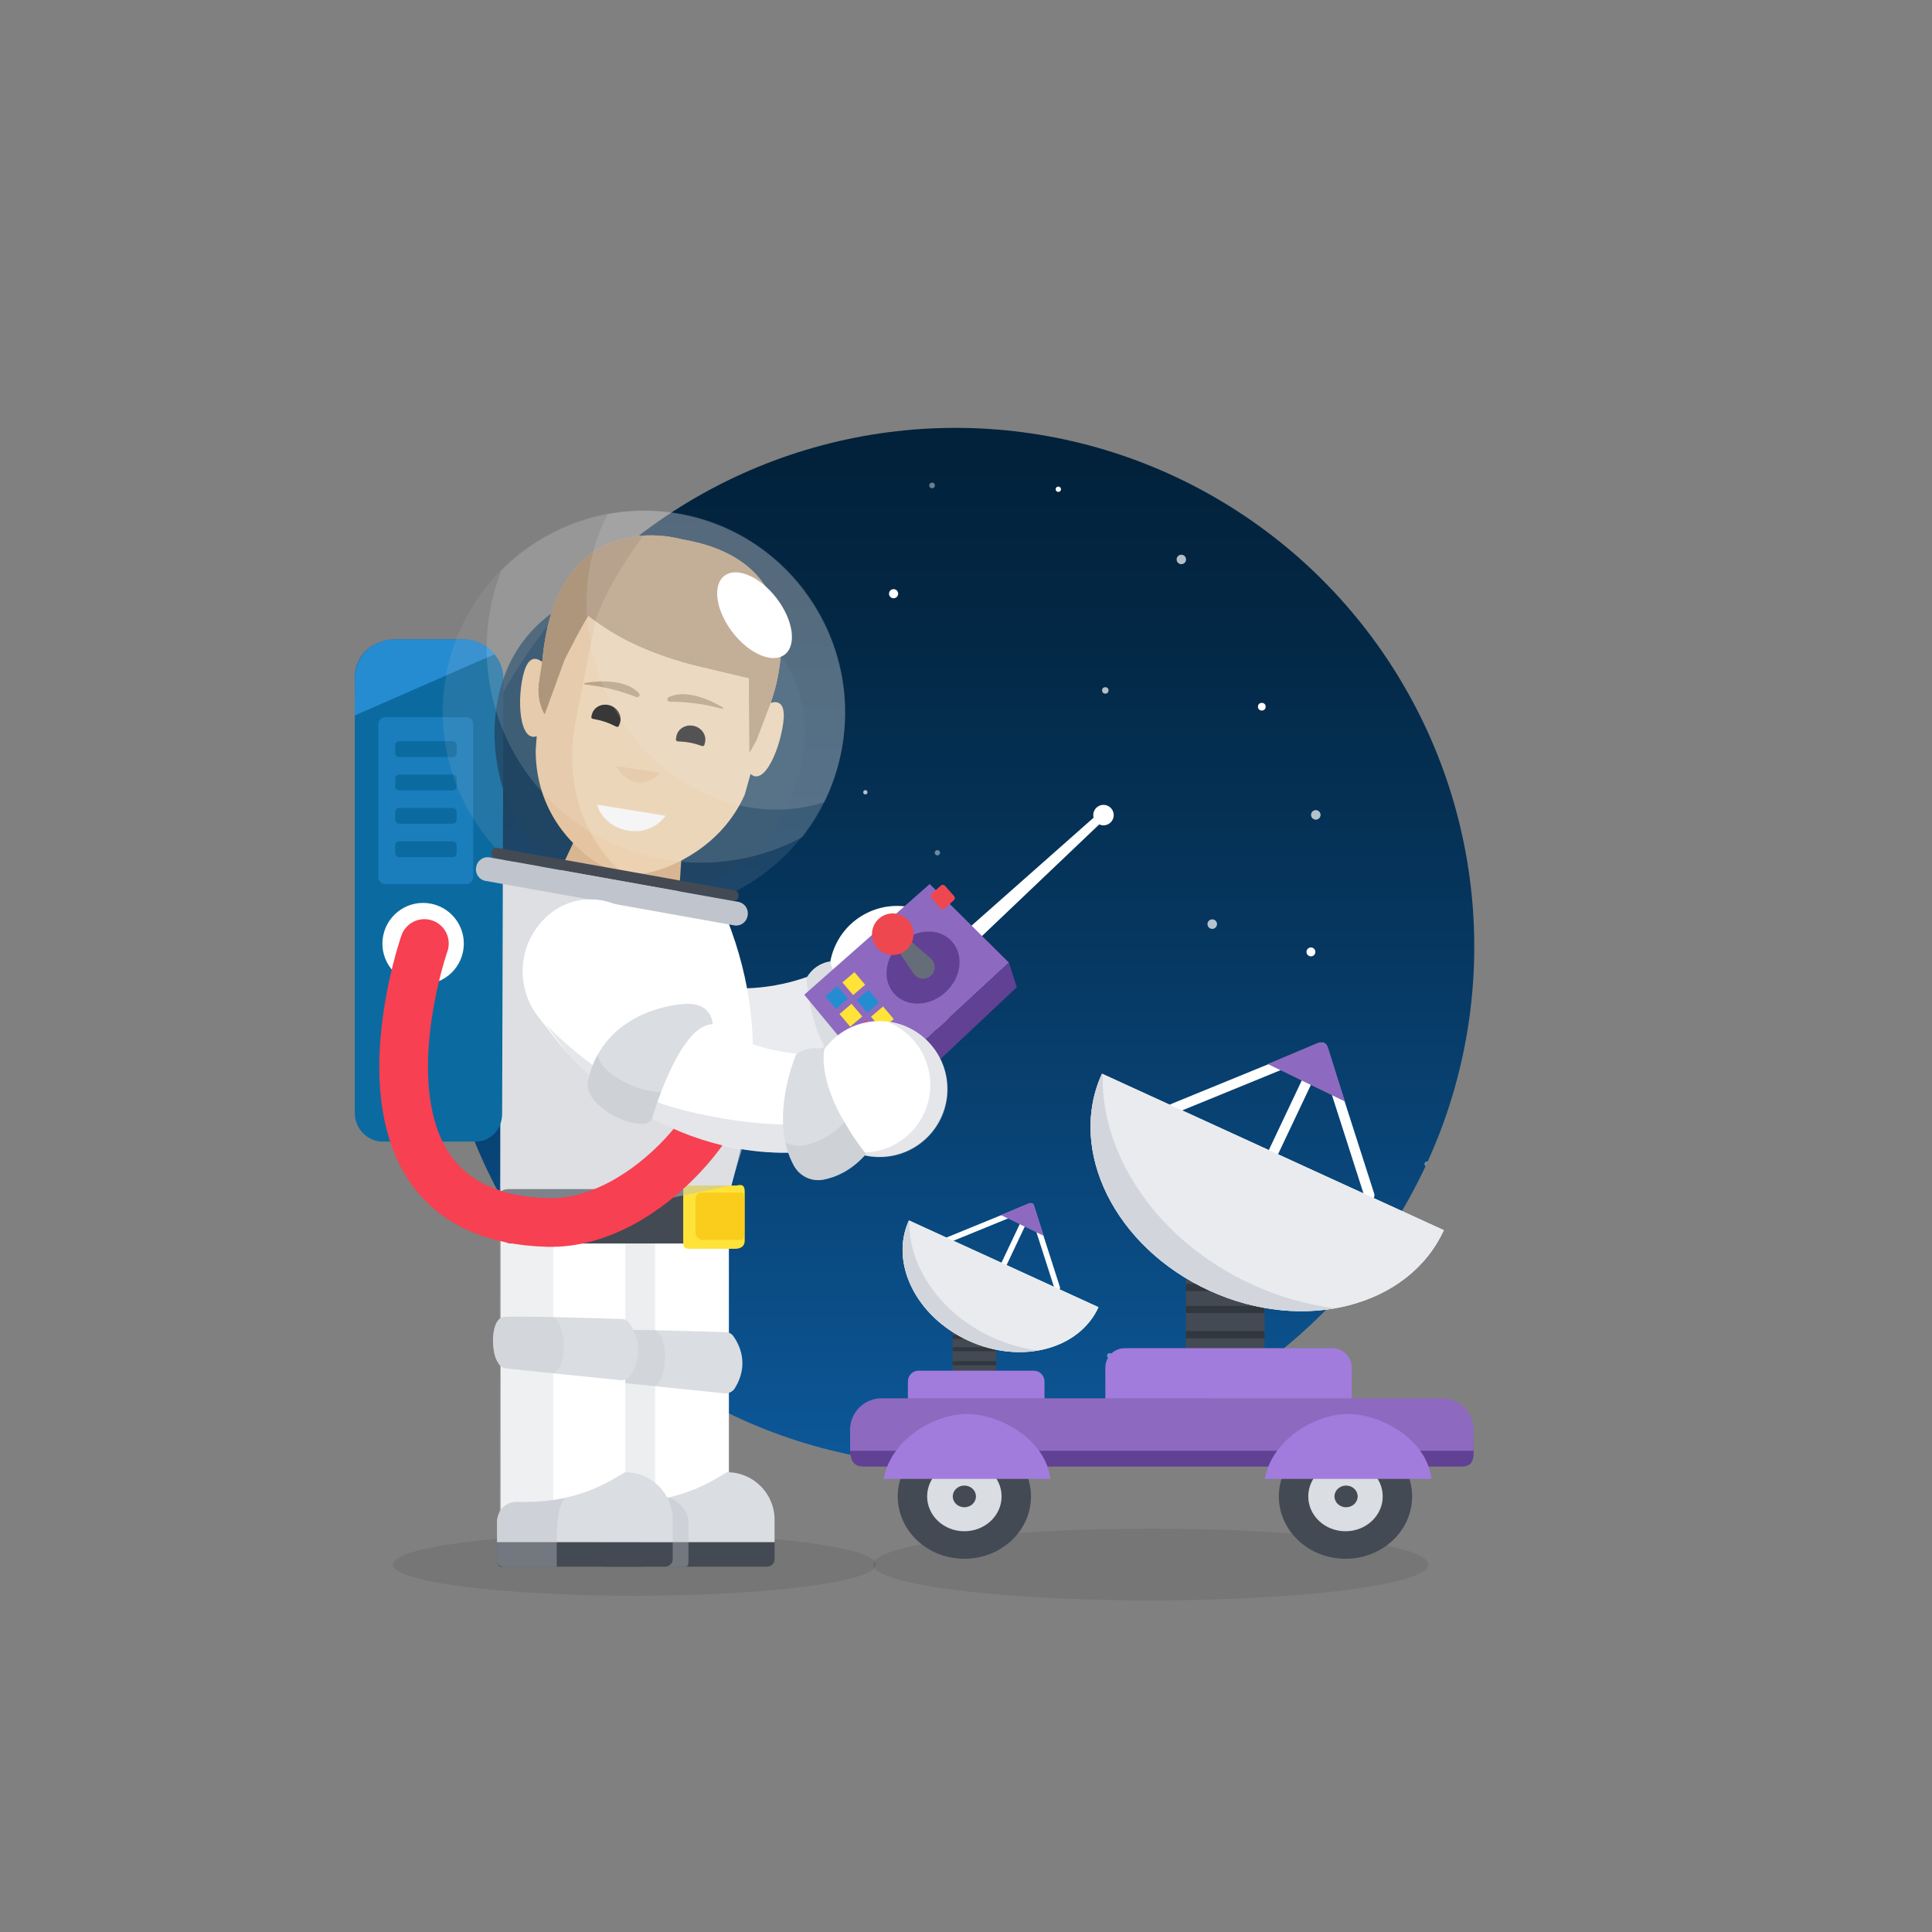 <?xml version="1.0" encoding="iso-8859-1"?>
<!-- Generator: Adobe Illustrator 19.2.1, SVG Export Plug-In . SVG Version: 6.00 Build 0)  -->
<svg version="1.1" xmlns="http://www.w3.org/2000/svg" xmlns:xlink="http://www.w3.org/1999/xlink" x="0px" y="0px"
	 viewBox="0 0 1100 1100" style="enable-background:new 0 0 1100 1100;" xml:space="preserve">
<rect x="0" y="0" width="1100" height="1100" fill="#808080" stroke="none"/>
<g id="_x37_">
	<g>
		<g id="back_6_">
			<defs>
				<circle id="SVGID_1_" cx="544" cy="539" r="295.385"/>
			</defs>
			<clipPath id="SVGID_2_">
				<use xlink:href="#SVGID_1_"  style="overflow:visible;"/>
			</clipPath>
			<linearGradient id="SVGID_3_" gradientUnits="userSpaceOnUse" x1="544" y1="834.385" x2="544" y2="243.615">
				<stop  offset="0" style="stop-color:#0C5899"/>
				<stop  offset="0.101" style="stop-color:#0B518D"/>
				<stop  offset="0.505" style="stop-color:#063760"/>
				<stop  offset="0.818" style="stop-color:#032744"/>
				<stop  offset="1" style="stop-color:#02213A"/>
			</linearGradient>
			<circle style="clip-path:url(#SVGID_2_);fill:url(#SVGID_3_);" cx="544" cy="539" r="295.385"/>
			<g style="clip-path:url(#SVGID_2_);">
				<g>
					<circle style="opacity:0.7;fill:#FFFFFF;" cx="629.313" cy="393.096" r="1.846"/>
					<circle style="fill:#FFFFFF;" cx="718.416" cy="402.365" r="2.192"/>
					<circle style="fill:#FFFFFF;" cx="508.768" cy="338.034" r="2.603"/>
					<circle style="fill:#FFFFFF;" cx="742.042" cy="718.75" r="2.603"/>
					<circle style="opacity:0.7;fill:#FFFFFF;" cx="418.195" cy="337.918" r="2.192"/>
					<circle style="opacity:0.7;fill:#FFFFFF;" cx="279.598" cy="553.286" r="2.192"/>
					<circle style="fill:#FFFFFF;" cx="318.405" cy="501.037" r="2.156"/>
					<circle style="opacity:0.42;fill:#FFFFFF;" cx="812.558" cy="662.786" r="1.5"/>
					<circle style="opacity:0.42;fill:#FFFFFF;" cx="631.794" cy="771.875" r="1.5"/>
					<circle style="opacity:0.42;fill:#FFFFFF;" cx="533.718" cy="485.531" r="1.5"/>
					<circle style="fill:#FFFFFF;" cx="671.861" cy="708.204" r="3.186"/>
					<circle style="fill:#FFFFFF;" cx="319.209" cy="630.302" r="1.5"/>
					<circle style="fill:#FFFFFF;" cx="383.037" cy="405.635" r="2.343"/>
					<circle style="fill:#FFFFFF;" cx="279.11" cy="464.7" r="2.343"/>
					<circle style="fill:#FFFFFF;" cx="746.394" cy="541.975" r="2.53"/>
					<circle style="opacity:0.7;fill:#FFFFFF;" cx="672.609" cy="318.531" r="2.689"/>
					<circle style="opacity:0.7;fill:#FFFFFF;" cx="398.756" cy="523.78" r="2.689"/>
					<circle style="opacity:0.7;fill:#FFFFFF;" cx="749.16" cy="463.96" r="2.718"/>
					<circle style="opacity:0.7;fill:#FFFFFF;" cx="690.197" cy="526.153" r="2.718"/>
					<circle style="fill:#FFFFFF;" cx="319.991" cy="395.491" r="1.5"/>
					<circle style="fill:#FFFFFF;" cx="602.565" cy="278.558" r="1.5"/>
					<circle style="fill:#FFFFFF;" cx="596.496" cy="799.246" r="1.5"/>
					<circle style="fill:#FFFFFF;" cx="386.177" cy="696.894" r="1.5"/>
					<circle style="opacity:0.42;fill:#FFFFFF;" cx="530.687" cy="276.379" r="1.599"/>
					<circle style="opacity:0.19;fill:#FFFFFF;" cx="598.732" cy="723.04" r="1.218"/>
					<circle style="opacity:0.7;fill:#FFFFFF;" cx="492.702" cy="451.086" r="1.218"/>
				</g>
			</g>
		</g>
	</g>
	<g>
		<g>
			<g>
				<path style="fill:#E9EBEE;" d="M483.28,544.952c-52.862,31.91-98.221,11.185-98.221,11.185
					c-14.497-17.081-29.034-26.148-41.517-30.818c-17.939-6.712-37.992,1.983-45.715,19.51l-0.105,0.238
					c-9.039,20.513-0.434,44.515,19.573,54.624c13.583,6.863,25.032,12.555,25.032,12.555l0.115-0.704l0.25,0.787
					c28.503,10.689,103.445,30.455,169.41-24.454L483.28,544.952z"/>
				
					<ellipse transform="matrix(0.906 -0.423 0.423 0.906 -186.617 268.05)" style="fill:#FFFFFF;" cx="510.802" cy="554.607" rx="38.666" ry="38.666"/>
				<path style="opacity:0.39;fill:#BBBFC5;" d="M342.329,612.246l-19.643-10.623c0,0,47.095,18.812,86.524,12.062
					s74.734-21.568,89.428-35.052l13.466,9.242c0,0-31.02,30.782-88.317,36.477C423.788,624.353,384.835,628.279,342.329,612.246z"
					/>
			</g>
			<path style="fill:#DADDE1;" d="M503.539,614.754c5.611-4.068,12.249-11.242,15.814-23.537c0,0-38.932-18.035-46.832-43.829
				c0,0-8.409,0.821-13.251,9.287c0,0,0.968,39.936,25.647,57.97C490.467,618.699,497.975,618.788,503.539,614.754z"/>
			<g style="opacity:0.39;">
				<path style="fill:#BBBFC5;" d="M500.476,580.09c-3.67,11.181-9.916,17.849-15.242,21.71c-3.061,2.22-6.711,3.184-10.3,2.933
					c2.799,3.686,6.096,7.071,9.984,9.911c5.549,4.055,13.057,4.143,18.621,0.109c5.611-4.069,12.249-11.242,15.814-23.537
					C519.353,591.217,510.554,587.136,500.476,580.09z"/>
			</g>
			<path style="fill:#DADDE1;" d="M358.078,619.767c2.492,16.422,41.31,15.374,42.414,5.549c0,0-8.976-55.807,8.437-63.933
				c0,0-5.946-12.741-21.745-2.265C387.184,559.118,349.725,579.703,358.078,619.767z"/>
			<g style="opacity:0.39;">
				<path style="fill:#BBBFC5;" d="M357.003,604.782c-0.319,4.65-0.04,9.638,1.075,14.985c2.492,16.422,41.31,15.374,42.414,5.549
					c0,0-1.134-7.054-1.814-16.508C387.98,614.103,363.147,614.53,357.003,604.782z"/>
			</g>
			<g>
				<polygon style="fill:#FFFFFF;" points="551.387,528.59 624.35,464.04 627.688,467.639 557.161,534.774 				"/>
				
					<ellipse transform="matrix(0.254 -0.967 0.967 0.254 20.356 953.723)" style="fill:#FFFFFF;" cx="628.144" cy="463.672" rx="5.835" ry="5.835"/>
				<g>
					<polygon style="fill:#8D6ABF;" points="529.314,503.345 574.416,548.054 499.896,617.061 457.921,566.361 					"/>
					<polygon style="fill:#614193;" points="574.416,548.054 578.914,562.076 511.488,625.548 499.896,617.061 					"/>
					
						<ellipse transform="matrix(0.737 -0.676 0.676 0.737 -233.879 500.451)" style="fill:#614193;" cx="525.513" cy="550.466" rx="22.178" ry="19.004"/>
					
						<rect x="471.54" y="563.797" transform="matrix(0.648 0.761 -0.761 0.648 600.243 -162.737)" style="fill:#268CD1;" width="9.438" height="9.009"/>
					
						<rect x="481.264" y="555.865" transform="matrix(0.648 0.761 -0.761 0.648 597.624 -172.931)" style="fill:#FFE338;" width="9.438" height="9.009"/>
					
						<rect x="479.606" y="573.883" transform="matrix(0.648 0.761 -0.761 0.648 610.761 -165.331)" style="fill:#FFE338;" width="9.438" height="9.009"/>
					
						<rect x="489.33" y="565.952" transform="matrix(0.648 0.761 -0.761 0.648 608.141 -175.524)" style="fill:#268CD1;" width="9.438" height="9.009"/>
					
						<rect x="487.821" y="583.344" transform="matrix(0.648 0.761 -0.761 0.648 620.854 -168.258)" style="fill:#F74051;" width="9.438" height="9.009"/>
					
						<rect x="497.545" y="575.412" transform="matrix(0.648 0.761 -0.761 0.648 618.235 -178.452)" style="fill:#FFE338;" width="9.438" height="9.009"/>
					
						<rect x="495.887" y="593.43" transform="matrix(0.648 0.761 -0.761 0.648 631.371 -170.851)" style="fill:#F74051;" width="9.438" height="9.009"/>
					
						<rect x="505.61" y="585.499" transform="matrix(0.648 0.761 -0.761 0.648 628.752 -181.045)" style="fill:#268CD1;" width="9.438" height="9.009"/>
					<path style="fill:#EF4750;" d="M535.511,517.07l-5.204-5.873c-0.608-0.686-0.545-1.735,0.141-2.343l5.249-4.652
						c0.686-0.608,1.735-0.545,2.343,0.141l5.204,5.873c0.608,0.686,0.545,1.735-0.141,2.343l-5.249,4.652
						C537.168,517.819,536.119,517.756,535.511,517.07z"/>
				</g>
				<g>
					<path style="fill:#656D78;" d="M529.912,545.623l-18.262-15.639l-4.719,4.814l13.236,19.531
						c2.234,3.297,6.859,3.875,9.836,1.23h0C532.991,552.903,532.948,548.222,529.912,545.623z"/>
					
						<ellipse transform="matrix(0.254 -0.967 0.967 0.254 -134.741 888.358)" style="fill:#EF4750;" cx="508.241" cy="531.484" rx="11.833" ry="11.833"/>
				</g>
			</g>
		</g>
		<g id="body_8_">
			<g>
				<g>
					<g>
						<ellipse style="opacity:0.08;" cx="361.187" cy="890.771" rx="137.582" ry="17.776"/>
						<path style="fill:#FFFFFF;" d="M413.466,685.822c8.294-32.388,29.55-89.251,0.261-163.057
							c-3.997-5.162-33.861-8.955-54.992-16.069c-7.947-2.676-16.184-3.878-24.5-3.878l-27.049-3.62
							c-12.162,0-22.186-4.472-22.186,8.808V692.29L413.466,685.822z"/>
						<g>
							<g>
								<polygon style="fill:#FFFFFF;" points="343,647.644 415,633.033 415,863 343,863 								"/>
								<path style="fill:#DADDE1;" d="M346.141,757.325c6.008-0.751,55.67,0.797,67.241,1.171c1.67,0.054,3.187,0.892,4.16,2.251
									c3.288,4.589,9.307,15.984,0.839,29.687c-1.25,2.023-3.601,3.11-5.967,2.867l-64.28-6.577
									c-3.594-0.368-4.768-2.046-6.31-5.313C338.93,775.278,338.87,758.233,346.141,757.325z"/>
								<g>
									<path style="fill:#434A54;" d="M343.464,892h93.224c2.232,0,4.312-1.826,4.312-4.059V878H341v11.283
										C341,890.783,341.963,892,343.464,892z"/>
									<path style="fill:#DADDE1;" d="M341,878v-11.462c0-6.325,4.929-11.452,11.254-11.452
										c35.113,1.191,53.296-12.216,61.725-16.867c14.926,0,27.021,12.1,27.021,27.025V878H341z"/>
									<path style="opacity:0.39;fill:#BBBFC5;" d="M378.741,852.558c-9.857,0.334-7.426,2.046-14.764,0.596l-1.375,0.495
										c0,0,3.397,2.36,3.397,22.692c0,8.387,0,10.659,0,15.659h23.419c2.076,0,2.581-0.641,2.581-2.717v-12.397v-10.347
										C392,860.213,385.066,852.558,378.741,852.558z"/>
								</g>
								<path style="opacity:0.26;fill:#BBBFC5;" d="M373,676.123v81.212c9,5.459,6,29.184,0,31.701V859h-30V681.454L373,676.123z"
									/>
							</g>
							<g>
								<polygon style="fill:#FFFFFF;" points="285,632.638 356,633.033 356,863 285,863 								"/>
								<path style="fill:#DADDE1;" d="M286.836,749.826c6.008-0.751,55.67,0.797,67.241,1.171c1.67,0.054,3.187,0.892,4.16,2.251
									c3.288,4.589,9.307,15.984,0.839,29.686c-1.25,2.023-3.601,3.11-5.967,2.868l-64.28-6.578
									c-3.594-0.368-4.768-2.046-6.31-5.313C279.624,767.779,279.565,750.735,286.836,749.826z"/>
							</g>
						</g>
						<path style="fill:#434A54;" d="M414.376,677h-123.66c-6.231,0-5.716,2.077-5.716,4.285v21.848
							c0,2.208,3.125,4.867,5.716,4.867h123.66c2.591,0,4.624-2.659,4.624-4.867v-21.848C419,679.077,416.967,677,414.376,677z"/>
						<path style="fill:#FFE338;" d="M419.368,675h-27.505c-3.204,0-2.863,0.427-2.863,3.266v28.095
							c0,2.839,0.128,4.638,3.254,4.638h26.489c0.696,0,5.258-0.03,5.258-4.638v-28.095C424,673.151,420.064,675,419.368,675z"/>
						<path style="opacity:0.5;fill:#F7B600;" d="M422.593,679H399.13c-2.344,0-3.13,2.193-3.13,4.064v18.516
							c0,3.511,3.62,4.42,4.146,4.42h22.447c0.525,0,1.407-2.548,1.407-4.42v-18.516C424,681.193,423.118,679,422.593,679z"/>
						<path style="opacity:0.24;fill:#BBBFC5;" d="M315,696.656v52.911c8,5.669,8,28.764,0,32.333v76.72l-30.69,3.503l0.339-84.713
							c-5.732-7.643-4.767-23.248-0.308-26.433l0.123-69.693L315,696.656z"/>
						<path style="opacity:0.49;fill:#BBBFC5;" d="M284.496,690l32.787,5.52L416,675l9-28l-26.257-13.171
							c1.733-25.81-43.267-62.25-49.743-118.829l-50.254-26.333c0,0-5.667-4-4.128,0.307c0,0-12.27,8.691-8.691,30.675L284.496,690z
							"/>
						<g>
							<path style="fill:#434A54;" d="M285.464,892h93.175c2.259,0,4.361-1.848,4.361-4.107V878H283v11.283
								C283,890.783,283.963,892,285.464,892z"/>
							<path style="fill:#DADDE1;" d="M283,878v-11.462c0-6.325,4.904-11.452,11.229-11.452
								c35.113,1.191,53.308-12.216,61.737-16.867c14.926,0,27.033,12.1,27.033,27.025V878H283z"/>
							<path style="opacity:0.39;fill:#BBBFC5;" d="M293.917,855.086c10.041,0.334,19.612-0.482,27.087-1.932l0.428,0.495
								c0,0-4.433,2.36-4.433,22.692c0,8.387,0,10.659,0,15.659h-29.682c-2.115,0-4.318-0.641-4.318-2.717v-12.397v-10.347
								C283,860.213,287.474,855.086,293.917,855.086z"/>
						</g>
						<path style="fill:#0B6BA0;" d="M217.989,650h52.72c8.796,0,15.187-7.128,15.187-15.924l0.74-247.329
							c0-13.015-10.551-22.747-23.566-22.747h-37.443C212.612,364,202,372.76,202,385.775v247.992
							C202,642.563,209.193,650,217.989,650z"/>
						<path style="opacity:0.59;fill:#268CD1;" d="M219.296,503.333h46.234c2.144,0,3.883-1.738,3.883-3.883v-87.234
							c0-2.144-1.738-3.883-3.883-3.883h-46.234c-2.144,0-3.883,1.738-3.883,3.883v87.234
							C215.413,501.595,217.151,503.333,219.296,503.333z"/>
						<path style="fill:#0B6BA0;" d="M260,424.259c0-1.247-1.011-2.259-2.259-2.259h-30.483c-1.247,0-2.258,1.011-2.258,2.259v4.483
							c0,1.247,1.011,2.259,2.258,2.259h30.483c1.247,0,2.259-1.011,2.259-2.259V424.259z"/>
						<path style="fill:#0B6BA0;" d="M260,443.259c0-1.247-1.011-2.259-2.259-2.259h-30.483c-1.247,0-2.258,1.011-2.258,2.259v4.483
							c0,1.247,1.011,2.259,2.258,2.259h30.483c1.247,0,2.259-1.011,2.259-2.259V443.259z"/>
						<path style="fill:#0B6BA0;" d="M260,462.259c0-1.247-1.011-2.259-2.259-2.259h-30.483c-1.247,0-2.258,1.011-2.258,2.259v4.483
							c0,1.247,1.011,2.259,2.258,2.259h30.483c1.247,0,2.259-1.011,2.259-2.259V462.259z"/>
						<path style="fill:#0B6BA0;" d="M260,481.259c0-1.247-1.011-2.259-2.259-2.259h-30.483c-1.247,0-2.258,1.011-2.258,2.259v4.483
							c0,1.247,1.011,2.259,2.258,2.259h30.483c1.247,0,2.259-1.011,2.259-2.259V481.259z"/>
						<path style="fill:#268CD1;" d="M201.911,407.382l0.17-20.839c0-13.671,10.531-22.543,23.546-22.543h37.443
							c7.171,0,14.444,3.091,18.766,8.399L201.911,407.382z"/>
						<g>
							
								<ellipse transform="matrix(0.115 -0.993 0.993 0.115 -320.18 714.887)" style="fill:#FFFFFF;stroke:#FFFFFF;stroke-width:2.727;stroke-miterlimit:10;" cx="241.087" cy="537.121" rx="21.82" ry="21.82"/>
						</g>
						
							<path style="fill:none;stroke:#F74051;stroke-width:27.714;stroke-linecap:round;stroke-linejoin:round;stroke-miterlimit:10;" d="
							M241.632,537.19c0,0-54.428,155.679,70.357,158.838c58.569,1.483,112.183-72.983,100.419-89.848"/>
						<g>
							<path style="opacity:0.8;fill:#093454;" d="M429.964,486.712c18.928-22.646,51.599-79.892,2.335-127.949
								c-29.765-29.035-75.249-35.507-111.041-14.344c-18.184,10.752-34.041,28.639-38.608,58.331
								c-5.061,32.904,7.763,76.733,38.45,89.64l73.948,13.815C399.802,507.347,424.02,493.824,429.964,486.712z"/>
							<g>
								<polygon style="fill:#DBB48A;" points="386.504,511.16 388.578,478.388 331.029,469.992 313.772,506.623 388.269,519.222 
																	"/>
								<path style="fill:#F2D5AD;" d="M387.463,312.813c64.775,11.674,51.31,87.318,51.31,87.318l-16.615,50.281
									c-13.302,29.743-41.898,41.832-53.633,44.773c-12.435,3.116-21.143,1.019-31.698-6.241
									c-9.96-6.851-29.417-26.632-29.287-61.864l1.212-50.382C308.752,376.698,324.8,301.519,387.463,312.813z"/>
								<path style="fill:#F2D5AD;" d="M387.463,312.813c64.775,11.674,51.31,87.318,51.31,87.318L424,452.5
									c-13.302,29.743-41.265,41.059-53,44c-12.435,3.116-23.619-0.297-34.173-7.556c-9.96-6.851-29.417-26.632-29.287-61.864
									l1.212-50.382C308.752,376.698,324.8,301.519,387.463,312.813z"/>
								<path style="fill:#EAC69B;" d="M365.414,312.432c-17.526,18.299-26.103,39.667-26.103,39.667l-11.896,60.175
									c-7.459,42.229,11.777,69.987,22.303,80.269c1.375,1.343,2.732,2.584,4.085,3.729c-5.732-0.818-11.065-3.263-16.976-7.329
									C326.867,482.093,304.87,462.232,305,427l3.752-50.302C308.752,376.698,320.921,319.73,365.414,312.432z"/>
								<path style="fill:#F2D5AD;" d="M437.015,401.039c0,0,11.205-6.589,8.944,10.489c-2.261,17.078-12.543,39.495-20.524,26.759
									C417.454,425.55,437.015,401.039,437.015,401.039z"/>
								<path style="fill:#EAC69B;" d="M309.834,378.117c0,0-8.184-10.083-12.06,6.704c-3.876,16.787-1.224,41.887,10.722,32.742
									S309.834,378.117,309.834,378.117z"/>
								<path style="fill:#B2936B;" d="M380.758,396.905c4.764-2.241,14.341-3.663,30.714,5.822
									c0.465,0.269,0.165,0.985-0.351,0.838c-10.121-2.874-20.988-4.077-29.759-4.033
									C379.882,399.539,379.419,397.535,380.758,396.905z"/>
								<path style="fill:#B2936B;" d="M363.766,394.644c-3.613-3.829-12.005-8.658-30.713-5.825
									c-0.531,0.08-0.514,0.856,0.02,0.909c10.471,1.031,21.023,3.889,29.17,7.14C363.616,397.416,364.781,395.72,363.766,394.644
									z"/>
								<path style="fill:#AC907B;" d="M426.467,386.118l0.274,42.306l3.854-6.785l8.177-21.508c0,0,31.554-79.452-50.557-93.056
									c0,0-71.454-21.764-79.463,69.623l-1.817,12.021c-0.931,6.157,0.172,12.449,3.14,17.922v0l11.369-31.207
									c0,0,12.839-25.349,13.654-24.734c11.564,8.72,21.081,14.246,34.674,19.712c9.66,3.884,19.627,6.958,29.76,9.349
									L426.467,386.118z"/>
								<path style="fill:#B2936B;" d="M426.467,386.118l0.274,42.306l3.854-6.785l8.177-21.508c0,0,31.554-79.452-50.557-93.056
									c0,0-71.454-21.764-79.463,69.623l-1.817,12.021c-0.931,6.157,0.172,12.449,3.14,17.922v0l11.369-31.207
									c0,0,12.839-25.349,13.654-24.734c11.564,8.72,21.081,14.246,34.674,19.712c9.66,3.884,19.627,6.958,29.76,9.349
									L426.467,386.118z"/>
								<path style="fill:#9E7E5A;" d="M366.377,304.931c-11.197,14.825-21.548,32.114-27.469,48.575
									c-1.251-0.9-2.516-1.83-3.81-2.805c-0.815-0.614-13.654,24.734-13.654,24.734l-11.369,31.207
									c-2.968-5.474-4.07-11.766-3.139-17.922l1.817-12.021C313.851,318.522,344.657,306.204,366.377,304.931z"/>
								<path style="fill:#EAC69B;" d="M376.017,440.026c0,0-13.504,14.916-25.229-3.831L376.017,440.026z"/>
								<path style="fill:#FFFFFF;" d="M378.956,464.48c-10.872,14.867-34.312,9.545-39.028-6.353L378.956,464.48z"/>
								<path d="M352.971,411.65c-1.304,4.052-1.214,1.768-8.555-0.682c-7.345-2.451-8.596-0.555-7.292-4.606
									c1.305-4.055,5.914-6.154,10.285-4.695C351.781,403.124,354.276,407.595,352.971,411.65z"/>
								<path d="M401.475,422.38c-0.78,4.191-0.98,1.915-8.571,0.471c-7.594-1.444-8.595,0.603-7.815-3.588
									c0.781-4.194,5.086-6.893,9.606-6.034C399.215,414.089,402.255,418.186,401.475,422.38z"/>
							</g>
							<g>
								<path style="opacity:0.13;fill:#C0C5CD;" d="M282.636,483.337c-23.569-25.552-35.329-61.5-28.744-98.301
									c11.147-62.296,70.702-103.859,132.998-92.713c62.296,11.147,103.735,70.831,92.588,133.128
									c-6.585,36.801-30.071,66.392-61.038,82.186L282.636,483.337z"/>
								<path style="fill:#434A54;" d="M282.166,488.768l134.83,24.125c1.606,0.287,3.14-0.781,3.427-2.387l0.037-0.204
									c0.287-1.606-0.781-3.14-2.387-3.427l-134.83-24.125c-1.606-0.287-3.14,0.781-3.427,2.387l-0.037,0.204
									C279.492,486.946,280.561,488.481,282.166,488.768z"/>
								<path style="fill:#C0C5CD;" d="M276.385,501.537l141.606,25.338c3.568,0.638,6.978-1.736,7.616-5.304l0.081-0.454
									c0.638-3.568-1.736-6.978-5.304-7.616l-141.606-25.338c-3.568-0.638-6.978,1.736-7.616,5.304l-0.081,0.454
									C270.442,497.488,272.817,500.898,276.385,501.537z"/>
								<path style="opacity:0.15;fill:#E9EBEE;" d="M285.437,324.774c25.636-25.773,63.005-39.041,101.402-32.17
									c62.296,11.147,103.66,71.253,92.513,133.549c-3.411,19.063-11.364,36.176-22.546,50.51
									c-23.381,12.556-51.003,17.612-79.156,12.575c-66.343-11.871-110.501-75.275-98.63-141.618
									C280.444,339.664,282.616,332.033,285.437,324.774z"/>
								<path style="opacity:0.15;fill:#E9EBEE;" d="M479.352,426.153c-1.949,10.892-5.386,21.144-10.056,30.608
									c-49.887,15.873-105.986-14.428-127.176-69.73c-12.559-32.778-10.121-67.213,3.88-94.311
									c13.139-2.439,26.92-2.606,40.839-0.116C449.136,303.75,490.499,363.857,479.352,426.153z"/>
								
									<ellipse transform="matrix(0.794 -0.608 0.608 0.794 -124.427 333.367)" style="fill:#FFFFFF;" cx="429.577" cy="350.242" rx="15.849" ry="28.243"/>
							</g>
						</g>
					</g>
				</g>
			</g>
		</g>
		<g>
			<g>
				<path style="fill:#FFFFFF;" d="M480.067,599.842c-61.406,6.478-93.693-31.529-93.693-31.529
					c-5.884-21.617-15.203-35.994-24.526-45.518c-13.399-13.687-35.246-14.318-49.675-1.721l-0.196,0.171
					c-16.886,14.743-19.273,40.128-5.442,57.769c9.39,11.977,17.344,21.987,17.344,21.987l0.403-0.589l-0.107,0.819
					c21.279,21.769,80.763,71.454,163.789,49.707L480.067,599.842z"/>
				
					<ellipse transform="matrix(0.001 -1 1 0.001 -120.048 1120.304)" style="fill:#FFFFFF;" cx="500.895" cy="620.258" rx="38.666" ry="38.666"/>
				<path style="opacity:0.39;fill:#BBBFC5;" d="M539.561,620.311c0.027-19.817-14.862-36.163-34.072-38.438
					c14.188,5.716,24.198,19.612,24.176,35.845c-0.029,21.309-17.327,38.559-38.635,38.53c-1.761-0.002-3.491-0.134-5.188-0.364
					c4.611,1.951,9.679,3.034,15.001,3.041C522.197,658.954,539.531,641.666,539.561,620.311z"/>
				<path style="opacity:0.39;fill:#BBBFC5;" d="M323.879,601.001l-13.283-17.951c0,0,34.671,37.011,73.24,47.622
					c38.57,10.611,76.827,12.166,95.853,6.186l8.275,14.081c0,0-41.148,14.72-95.451-4.425
					C392.513,646.514,355.573,633.548,323.879,601.001z"/>
			</g>
			<path style="fill:#DADDE1;" d="M468.807,671.647c6.807-1.305,15.861-4.985,24.304-14.608c0,0-27.607-32.845-23.821-59.555
				c0,0-7.964-2.823-15.939,2.79c0,0-16.062,36.576-1.361,63.376C455.296,669.676,462.057,672.94,468.807,671.647z"/>
			<g style="opacity:0.39;">
				<path style="fill:#BBBFC5;" d="M480.736,638.956c-8.066,8.569-16.55,11.958-23.011,13.196
					c-3.714,0.712-7.428,0.037-10.571-1.712c0.972,4.525,2.522,8.989,4.837,13.21c3.305,6.026,10.067,9.29,16.817,7.997
					c6.807-1.305,15.861-4.985,24.304-14.608C493.111,657.039,486.874,649.611,480.736,638.956z"/>
			</g>
			<path style="fill:#DADDE1;" d="M334.952,614.491c-4.709,15.929,30.89,31.444,36.057,23.015c0,0,15.541-54.345,34.757-54.319
				c0,0,0.019-14.06-18.732-11.274C387.034,571.913,344.38,574.667,334.952,614.491z"/>
			<g style="opacity:0.39;">
				<path style="fill:#BBBFC5;" d="M340.334,600.465c-2.261,4.076-4.124,8.711-5.382,14.026
					c-4.709,15.929,30.89,31.444,36.057,23.015c0,0,1.965-6.868,5.359-15.719C364.433,622.045,341.763,611.899,340.334,600.465z"/>
			</g>
		</g>
	</g>
	<g>
		<ellipse style="opacity:0.08;" cx="655.187" cy="890.771" rx="158.082" ry="20.424"/>
		<g>
			<g>
				<rect x="542.339" y="755.929" style="fill:#434A54;" width="24.834" height="26.017"/>
				<rect x="542.339" y="760.09" style="fill:#30373F;" width="24.834" height="2.268"/>
				<rect x="542.339" y="767.037" style="fill:#30373F;" width="24.834" height="2.268"/>
				<rect x="542.339" y="775.02" style="fill:#30373F;" width="24.834" height="2.268"/>
			</g>
			<path style="fill:#FFFFFF;" d="M625.431,744.257c-11.069,24.179-44.2,32.721-74.001,19.079s-44.987-44.302-33.918-68.481
				L625.431,744.257z"/>
			
				<polyline style="fill:none;stroke:#FFFFFF;stroke-width:3.2;stroke-linecap:round;stroke-linejoin:round;stroke-miterlimit:10;" points="
				540.069,705.845 587.002,686.645 601.935,733.222 			"/>
			
				<line style="fill:none;stroke:#FFFFFF;stroke-width:3.2;stroke-linecap:round;stroke-linejoin:round;stroke-miterlimit:10;" x1="570.38" y1="722.289" x2="586.913" y2="687.356"/>
			<path style="fill:#8D6ABF;" d="M569.847,691.8l24.355,11.822l-5.321-16.966c-0.406-1.391-1.949-2.102-3.27-1.506L569.847,691.8z"
				/>
			<path style="fill:#A17CDD;" d="M594.697,796.333h-77.79v-9.796c0-3.386,2.745-6.131,6.131-6.131h65.528
				c3.386,0,6.131,2.745,6.131,6.131V796.333z"/>
			<path style="fill:#E9EBEE;" d="M625.431,744.257c-11.069,24.179-44.2,32.721-74.001,19.079s-44.987-44.302-33.918-68.481
				L625.431,744.257z"/>
			<path style="opacity:0.57;fill:#C0C5CD;" d="M564.915,761.409c-29.719-13.605-47.876-40.668-47.178-66.452l-0.224-0.103
				c-11.068,24.179,4.117,54.839,33.918,68.481c13.299,6.088,27.256,7.747,39.625,5.581
				C582.38,767.822,573.536,765.356,564.915,761.409z"/>
		</g>
		<g>
			<g>
				<rect x="675.192" y="723.465" style="fill:#434A54;" width="44.787" height="46.92"/>
				<rect x="675.192" y="730.969" style="fill:#30373F;" width="44.787" height="4.089"/>
				<rect x="675.192" y="743.499" style="fill:#30373F;" width="44.787" height="4.089"/>
				<rect x="675.192" y="757.895" style="fill:#30373F;" width="44.787" height="4.089"/>
			</g>
			<path style="fill:#FFFFFF;" d="M822.045,700.416c-19.962,43.606-79.712,59.01-133.457,34.407
				c-53.745-24.603-81.131-79.897-61.17-123.503L822.045,700.416z"/>
			
				<polyline style="fill:none;stroke:#FFFFFF;stroke-width:5.771;stroke-linecap:round;stroke-linejoin:round;stroke-miterlimit:10;" points="
				668.098,631.142 752.74,596.516 779.671,680.516 			"/>
			
				<line style="fill:none;stroke:#FFFFFF;stroke-width:5.771;stroke-linecap:round;stroke-linejoin:round;stroke-miterlimit:10;" x1="722.762" y1="660.798" x2="752.579" y2="597.798"/>
			<path style="fill:#8D6ABF;" d="M721.801,605.813l43.924,21.321l-9.595-30.597c-0.732-2.509-3.514-3.791-5.897-2.717
				L721.801,605.813z"/>
			<path style="fill:#A17CDD;" d="M769.617,796.333h-140.29v-17.667c0-6.107,4.95-11.057,11.057-11.057H758.56
				c6.107,0,11.057,4.95,11.057,11.057V796.333z"/>
			<path style="fill:#E9EBEE;" d="M822.045,700.416c-19.962,43.606-79.712,59.01-133.457,34.407
				c-53.745-24.603-81.131-79.897-61.17-123.503L822.045,700.416z"/>
			<path style="opacity:0.57;fill:#C0C5CD;" d="M712.907,731.349c-53.597-24.535-86.342-73.342-85.084-119.843l-0.404-0.185
				c-19.961,43.606,7.425,98.9,61.17,123.502c23.984,10.979,49.155,13.971,71.462,10.064
				C744.403,742.915,728.455,738.467,712.907,731.349z"/>
		</g>
		<g>
			<path style="fill:#614193;" d="M832,835H491.833c-8.461,0-7.833-6.859-7.833-15.319v0c0-11.415,9.254-20.669,20.669-20.669
				h313.662c11.415,0,20.669,9.254,20.669,20.669v0C839,828.141,840.461,835,832,835z"/>
			<path style="fill:#8D6ABF;" d="M839,826H484v-11.929c0-9.905,8.03-17.935,17.935-17.935h319.131
				c9.905,0,17.935,8.03,17.935,17.935V826z"/>
			<g>
				<g>
					<g>
						<ellipse style="fill:#434A54;" cx="766.068" cy="852" rx="37.932" ry="35.5"/>
						<path style="opacity:0.78;fill:#30373F;" d="M736.289,830h60.848c-7.097-8-18.083-13.524-30.424-13.524
							S743.386,822,736.289,830z"/>
					</g>
				</g>
				<g>
					<g>
						<ellipse style="fill:#DADDE1;" cx="766.068" cy="851.995" rx="21.198" ry="19.839"/>
					</g>
				</g>
				<path style="fill:#A17CDD;" d="M720.145,842H815c-2.457-22-28.189-36.909-47.428-36.909C748.334,805.091,724.03,820,720.145,842
					z"/>
			</g>
			<g>
				<g>
					<g>
						<ellipse style="fill:#434A54;" cx="549.068" cy="852" rx="37.932" ry="35.5"/>
						<path style="opacity:0.78;fill:#30373F;" d="M519.289,830h60.848c-7.097-8-18.083-13.524-30.424-13.524
							S526.386,822,519.289,830z"/>
					</g>
				</g>
				<g>
					<g>
						<ellipse style="fill:#DADDE1;" cx="549.068" cy="851.995" rx="21.198" ry="19.839"/>
					</g>
				</g>
				<g>
					<g>
						<ellipse style="fill:#434A54;" cx="549.068" cy="851.995" rx="6.599" ry="6.176"/>
					</g>
				</g>
				<g>
					<g>
						<ellipse style="fill:#434A54;" cx="766.401" cy="851.995" rx="6.599" ry="6.176"/>
					</g>
				</g>
				<path style="fill:#A17CDD;" d="M503.145,842H598c-2.457-22-28.189-36.909-47.428-36.909C531.334,805.091,507.03,820,503.145,842
					z"/>
			</g>
		</g>
	</g>
</g>
<g id="_x36_">
</g>
<g id="_x35_">
</g>
<g id="_x34_">
</g>
<g id="_x33_">
</g>
<g id="_x32_">
</g>
<g id="_x31_">
</g>
<g id="Contact_Us">
</g>
<g id="Work_with_Us">
</g>
<g id="About_us">
</g>
<g id="Homepage">
</g>
</svg>
